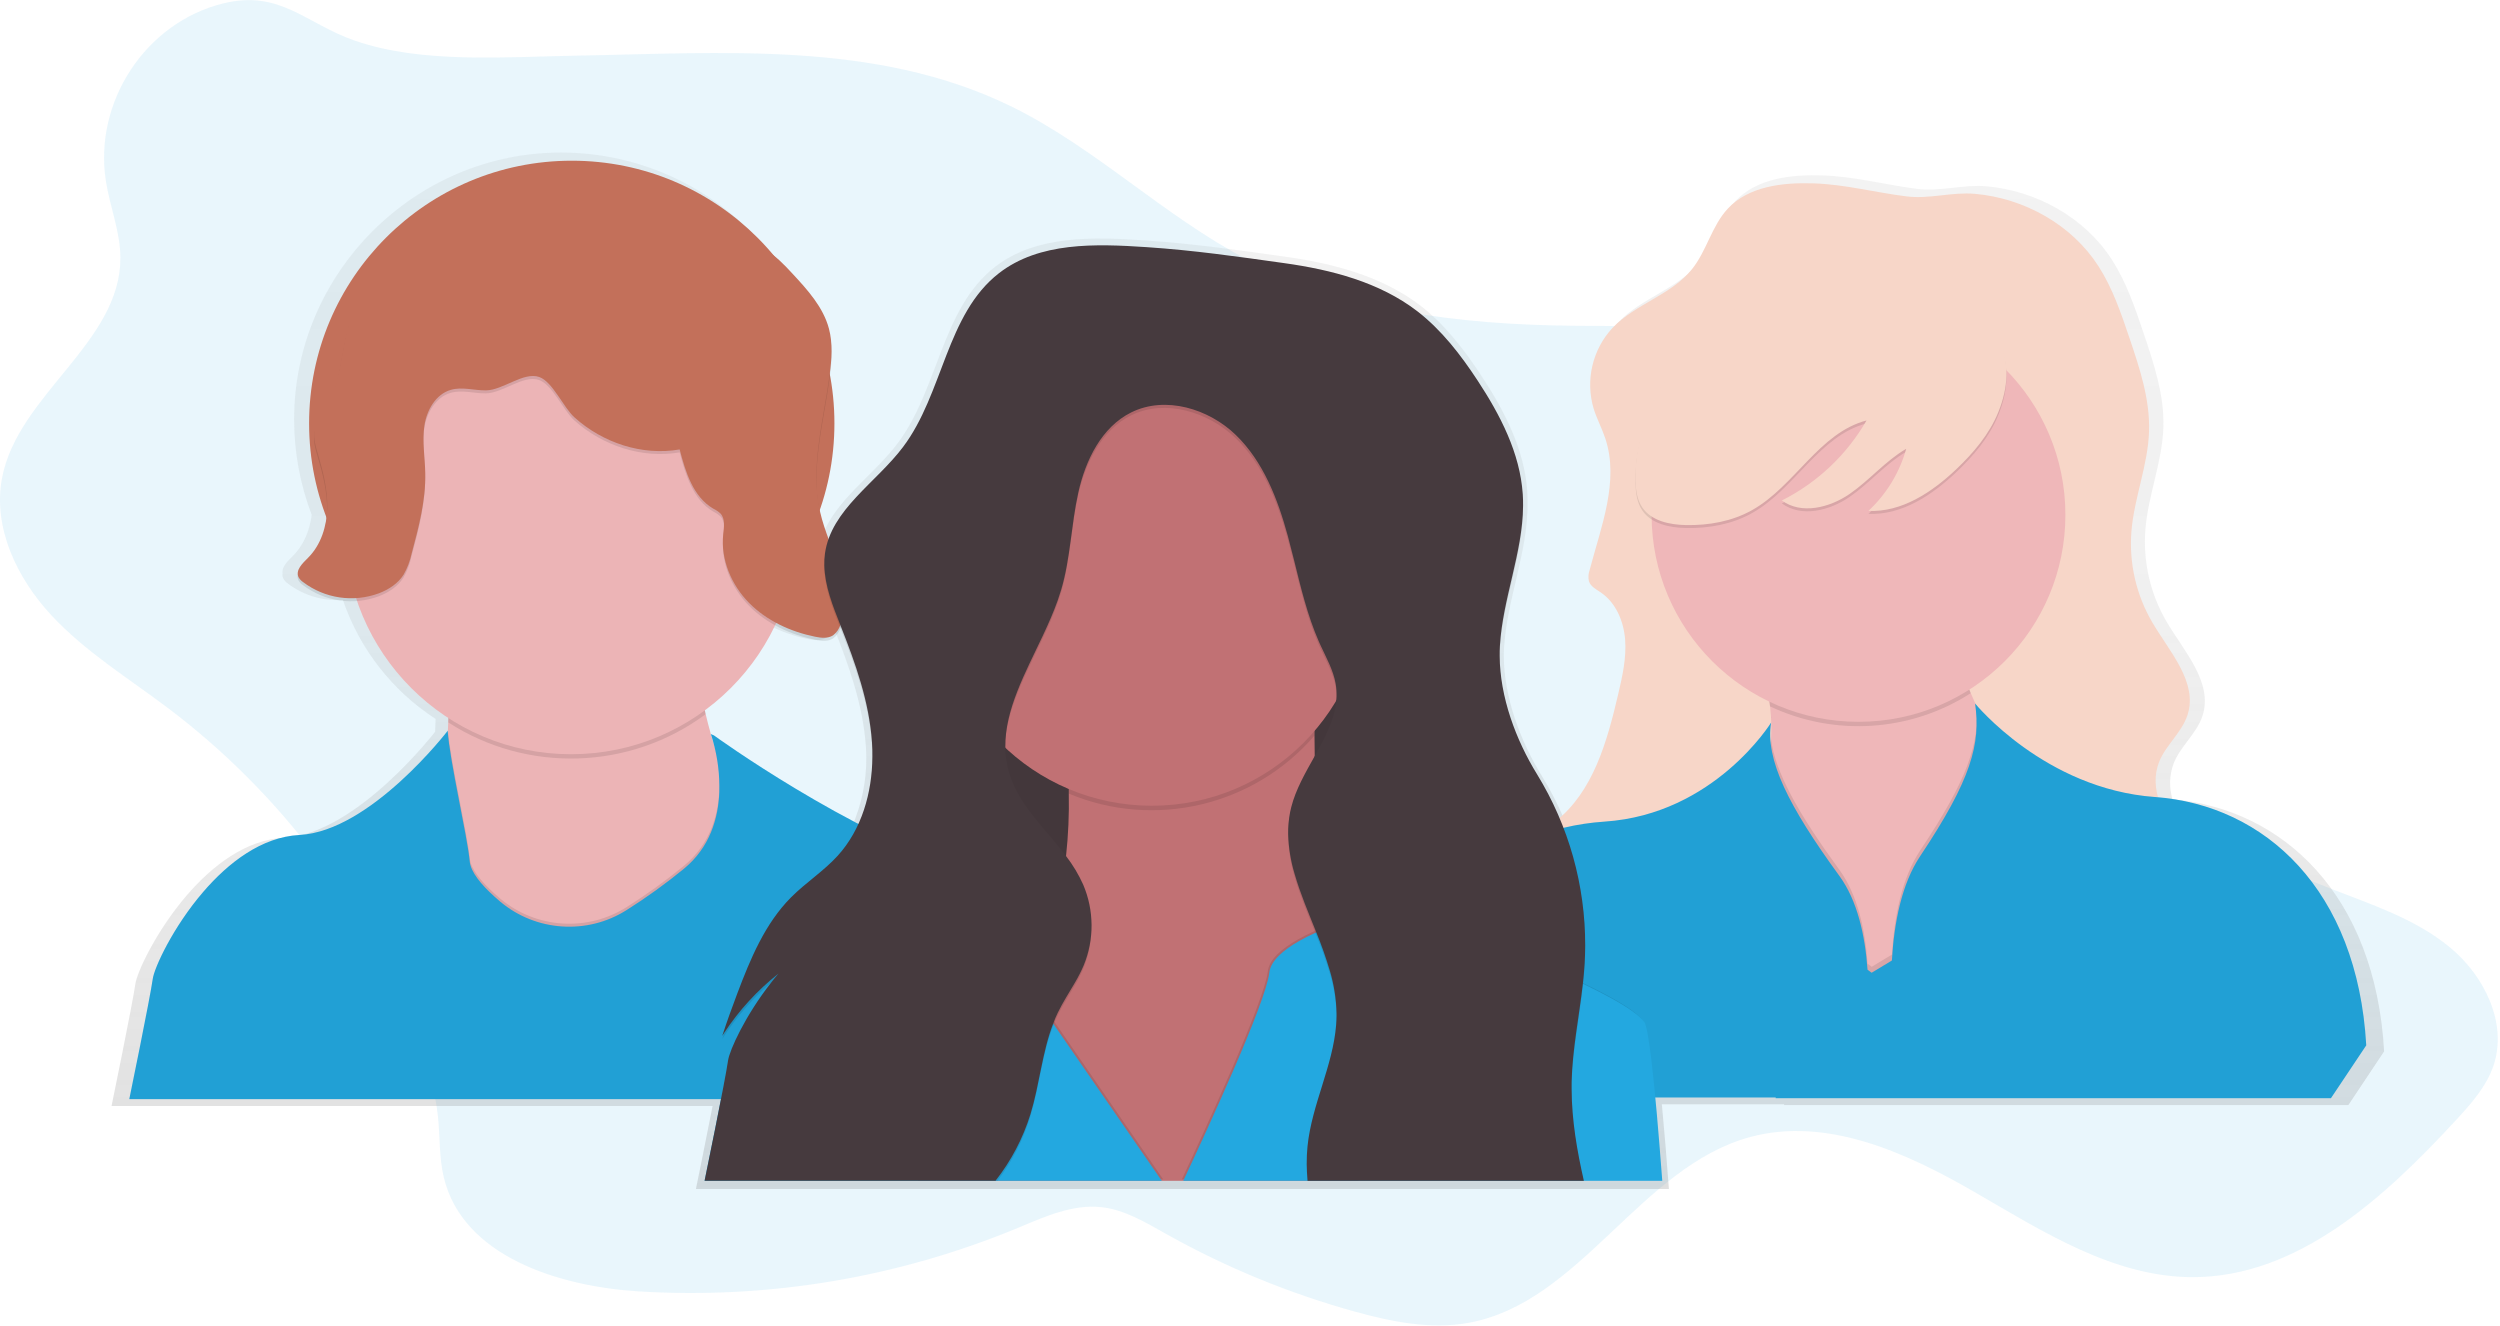 <?xml version="1.0" encoding="UTF-8" standalone="no"?> <svg xmlns="http://www.w3.org/2000/svg" xmlns:xlink="http://www.w3.org/1999/xlink" xmlns:serif="http://www.serif.com/" width="100%" height="100%" viewBox="0 0 1112 590" xml:space="preserve" style="fill-rule:evenodd;clip-rule:evenodd;stroke-linejoin:round;stroke-miterlimit:1.414;"> <g transform="matrix(1,0,0,1,-44.49,-155.23)"> <path d="M91.6,235.87C93.4,247.29 98,258.32 98.04,269.87C98.19,307.61 52.4,330.79 45.39,367.87C41.23,389.87 52.01,412.35 67.21,428.76C82.41,445.17 101.79,457 119.64,470.5C169.023,507.917 207.098,558.284 229.63,616C234.14,627.6 238.02,639.56 239.3,651.94C240.23,660.94 239.79,670.15 241.9,678.94C250.25,713.83 292.59,727.37 328.39,729.63C386.046,733.209 443.766,723.57 497.13,701.45C509.13,696.45 521.52,690.77 534.4,692.18C544.7,693.31 553.89,698.88 562.93,703.95C589.552,718.891 617.885,730.556 647.31,738.69C663.61,743.19 680.72,746.61 697.37,743.69C747.37,734.87 773.94,674.23 823,660.97C856.94,651.8 892.26,667.82 922.7,685.41C953.14,703 984.56,723.26 1019.7,723.31C1066.58,723.37 1105.12,687.89 1136.92,653.45C1143.59,646.22 1150.37,638.66 1153.55,629.35C1160,610.45 1149.55,589.22 1134.1,576.52C1118.65,563.82 1099.17,557.52 1080.56,550.26C1049.02,537.954 1018.91,522.233 990.79,503.38C972.59,491.18 954.96,477.38 942.51,459.38C931.8,443.86 925.37,425.87 918.19,408.43C902.45,370.24 880.19,331.43 843.02,313.51C812.67,298.87 777.42,300.51 743.73,300.12C694.09,299.57 643.19,293.6 599.18,270.64C562.01,251.25 531.48,220.64 493.76,202.31C433.76,173.18 365.17,178.89 300.52,179.99C269.45,180.52 232.52,183.62 202.68,173.44C180.61,165.91 169.25,150.52 143.9,156.72C109.23,165.17 86.06,200.64 91.6,235.87Z" style="fill:rgb(35,168,224);fill-opacity:0.1;fill-rule:nonzero;"></path> </g> <g transform="matrix(1,0,0,1,-44.49,-155.23)"> <path d="M1010.82,510.76C1009.25,505.563 1009.42,499.994 1011.29,494.9C1014.29,487.14 1021.6,481.54 1024.17,473.61C1028.95,458.88 1016.07,445.09 1008.17,431.74C1000.92,419.355 997.64,405.045 998.76,390.74C999.99,375.38 1006.28,360.69 1006.76,345.29C1007.19,330.94 1002.54,316.98 997.95,303.38C994.16,292.14 990.3,280.77 983.89,270.79C971.77,251.92 950.24,240.06 928.1,238.1C917.65,237.17 907.43,240.57 897.16,239.24C882.9,237.4 869.42,233.7 854.88,233.24C841.07,232.83 825.8,234.58 816.39,244.7C809.2,252.45 806.9,263.64 800.32,271.92C790.98,283.67 774.65,287.7 764.32,298.58C755.25,308.351 752.001,322.228 755.79,335.01C757.22,339.65 759.56,343.96 761.08,348.57C767.47,367.83 759.08,388.43 754.01,408.07C753.439,409.675 753.335,411.409 753.71,413.07C754.51,415.47 757.03,416.73 759.12,418.15C765.96,422.81 769.45,431.25 770.12,439.5C770.79,447.75 768.88,455.97 767,464.03C762.21,484.52 756.22,506.47 740.43,520.1C737.563,513.263 734.173,506.656 730.29,500.34C720.63,484.68 713.48,465.34 713.36,446.83C713.353,446.774 713.353,446.716 713.36,446.66C713.36,445.66 713.41,444.66 713.47,443.66C714.72,421.82 724.16,400.75 723.95,379.01C723.95,377.25 723.9,375.487 723.8,373.72C722.57,355.11 713.63,337.9 703.38,322.32C695.73,310.69 687.11,299.46 676.07,290.99C659,278 637.31,272.36 616,269.38C594.69,266.4 575.3,263.6 553.82,262.16C530.72,260.61 505.3,259.74 487.04,273.96C463.23,292.5 461.91,328.31 443.76,352.41C432.96,366.75 415.76,377.83 410.07,394.12C408.531,390.122 407.248,386.031 406.23,381.87C406.17,381.59 406.11,381.32 406.05,381.04C412.912,361.386 414.508,340.273 410.68,319.81C411.132,316.496 411.362,313.155 411.37,309.81C411.482,306.17 411.088,302.532 410.2,299C407.63,289.26 400.54,281.47 393.69,274.08C391.196,271.259 388.488,268.634 385.59,266.23C363.051,238.923 329.438,223.082 294.03,223.082C228.902,223.082 175.31,276.674 175.31,341.802C175.31,356.305 177.967,370.685 183.15,384.23C182.27,391.05 179.63,397.68 174.78,402.49C172.57,404.68 169.71,407.42 170.19,410.22C170.041,411.017 170.153,411.842 170.51,412.57C171.001,413.443 171.685,414.192 172.51,414.76C179.504,420.105 188.221,422.703 197,422.06C204.408,443.834 218.941,462.489 238.24,475C238.24,475.667 238.217,476.313 238.17,476.94C238.17,478.05 238.08,479.15 238.03,480.27C238.03,480.52 238.03,480.77 238.03,481.02C238.03,480.93 238.03,480.83 238.03,480.73C238.03,480.63 203.21,526.12 171.03,527.81C153.85,528.71 138.86,540.3 127.5,553.55C113.86,569.45 105.44,587.73 104.72,592.79C103.39,602.07 94.11,647.17 94.11,647.17L361.45,647.17C358.29,663.41 354.03,684.1 354.03,684.1L786.82,684.1C785.82,670.19 784.71,657.33 783.68,646.44L838.09,646.44L838.03,646.77L1089.03,646.77L1104.95,622.88C1101,553.27 1059.94,515 1010.82,510.76ZM385.92,433C391.567,436.038 397.633,438.222 403.92,439.48C406.65,440.04 409.7,440.39 412.03,438.86C413.574,437.694 414.717,436.075 415.3,434.23L415.42,434.53C422.17,451.53 428.42,469.07 429.63,487.33C429.74,489.05 429.81,490.77 429.82,492.5C429.847,502.916 427.698,513.223 423.51,522.76C400.901,510.87 379.097,497.508 358.24,482.76L356.83,482.16C356.83,482.27 357.32,483.52 357.9,485.63C358.04,486.14 358.19,486.7 358.34,487.3C356.91,482.68 355.61,477.96 354.47,473.15C354.34,472.58 354.21,472.01 354.08,471.44C367.697,461.446 378.636,448.24 385.92,433Z" style="fill:url(#_Linear1);fill-rule:nonzero;"></path> </g> <g transform="matrix(1,0,0,1,-44.49,-155.23)"> <path d="M238,480.71L238,480.06L238,480.71Z" style="fill:url(#_Linear2);fill-rule:nonzero;"></path> </g> <g transform="matrix(1,0,0,1,-44.49,-155.23)"> <path d="M237.93,480.06L237.93,479.38L237.93,480.06Z" style="fill:url(#_Linear3);fill-rule:nonzero;"></path> </g> <g transform="matrix(1,0,0,1,-44.49,-155.23)"> <path d="M850.87,236.78C837.28,236.37 822.24,238.1 812.99,248.06C805.91,255.68 803.65,266.7 797.17,274.85C787.98,286.42 771.91,290.38 761.73,301.09C752.801,310.708 749.601,324.367 753.33,336.95C754.74,341.51 757.04,345.76 758.54,350.29C764.83,369.29 756.62,389.52 751.54,408.85C750.973,410.435 750.873,412.15 751.25,413.79C752.03,416.15 754.52,417.39 756.57,418.79C763.3,423.38 766.74,431.68 767.35,439.79C767.96,447.9 766.13,456 764.28,463.93C759.37,484.93 753.17,507.54 736.12,520.77C728.92,526.42 719.3,531 717.42,540C715.22,550.54 725.28,559.5 734.93,564.27C763.26,578.27 796.15,578.47 827.14,584.71C854.43,590.21 881.65,600.63 909.27,597.07C921.58,595.49 933.35,591.16 945,586.87L1017.54,560.14C1019.59,559.514 1021.52,558.543 1023.24,557.27C1027.61,553.63 1027.76,546.71 1025.38,541.54C1023,536.37 1018.68,532.41 1014.88,528.17C1006.6,518.9 1000.3,505.81 1004.82,494.23C1007.82,486.59 1014.97,481.08 1017.5,473.23C1022.2,458.73 1009.5,445.15 1001.8,432.01C994.678,419.833 991.446,405.765 992.54,391.7C993.75,376.58 999.94,362.12 1000.39,346.96C1000.81,332.84 996.24,319.1 991.72,305.71C987.99,294.65 984.19,283.46 977.88,273.63C965.95,255.06 944.76,243.39 922.96,241.45C912.67,240.54 902.62,243.88 892.51,242.58C878.46,240.85 865.18,237.21 850.87,236.78Z" style="fill:rgb(247,214,200);fill-rule:nonzero;"></path> </g> <g transform="matrix(1,0,0,1,-44.49,-155.23)"> <path d="M871.16,633.59C871.16,633.59 788.92,582.03 820.9,522.59C828.3,508.85 831.57,495.85 832.24,483.98C832.416,480.852 832.416,477.718 832.24,474.59C832.24,474.44 832.24,474.29 832.24,474.14C832.133,472.527 831.99,470.94 831.81,469.38C828,438 807.84,417.55 807.84,417.55C807.84,417.55 944.25,377.74 921.41,413.63C910.81,430.29 913.98,446.63 921.08,463.54C921.83,465.32 922.63,467.12 923.46,468.91C931.66,486.74 943.04,505.21 946.22,525.24C952.74,566.36 871.16,633.59 871.16,633.59Z" style="fill:rgb(239,183,185);fill-rule:nonzero;"></path> </g> <g transform="matrix(1,0,0,1,-44.49,-155.23)"> <path d="M921.41,413.63C910.81,430.29 913.98,446.63 921.08,463.54C894.355,480.77 860.534,482.997 831.78,469.42C828,438 807.84,417.55 807.84,417.55C807.84,417.55 944.26,377.73 921.41,413.63Z" style="fill-opacity:0.1;fill-rule:nonzero;"></path> </g> <circle cx="826.66" cy="229.03" r="92.03" style="fill:rgb(239,183,185);"></circle> <g transform="matrix(1,0,0,1,-44.49,-155.23)"> <path d="M832.24,474.63C832.24,474.48 832.24,474.33 832.24,474.18L832.35,474C832.29,474.22 832.25,474.43 832.24,474.63Z" style="fill-opacity:0.1;fill-rule:nonzero;"></path> </g> <g transform="matrix(1,0,0,1,-44.49,-155.23)"> <path d="M871.16,633.59C871.16,633.59 788.92,582.03 820.9,522.59C828.3,508.85 831.57,495.85 832.24,483.98C834.11,498.66 844.24,516.91 862.68,542.17C870.68,553.17 874.12,568.55 875.21,583.92L877.04,585.25L886.04,579.81C887.04,562.81 890.48,545.63 898.62,533.45C920.01,501.45 925.09,485.45 923.51,468.87C931.71,486.7 943.09,505.17 946.27,525.2C952.74,566.36 871.16,633.59 871.16,633.59Z" style="fill-opacity:0.1;fill-rule:nonzero;"></path> </g> <g transform="matrix(1,0,0,1,-44.49,-155.23)"> <path d="M1003,509.74C954,506.18 923,468.14 923,468.14C925.61,485.96 921.37,501.91 898.52,536.14C890.43,548.28 887,565.43 886,582.47L877,587.91L875.17,586.58C874.08,571.22 870.65,555.82 862.64,544.83C839.8,513.5 829.64,492.94 832.29,476.62C832.29,476.62 807.16,517.41 758.21,520.68C709.26,523.95 668.14,558.54 664.21,621.85L679.87,643.39L834.34,643.39L834.28,643.72L1081.28,643.72L1097,620.19C1093.07,551.07 1052,513.3 1003,509.74Z" style="fill:rgb(35,168,224);fill-rule:nonzero;"></path> </g> <g transform="matrix(1,0,0,1,-44.49,-155.23)"> <path d="M1003,509.74C954,506.18 923,468.14 923,468.14C925.61,485.96 921.37,501.91 898.52,536.14C890.43,548.28 887,565.43 886,582.47L877,587.91L875.17,586.58C874.08,571.22 870.65,555.82 862.64,544.83C839.8,513.5 829.64,492.94 832.29,476.62C832.29,476.62 807.16,517.41 758.21,520.68C709.26,523.95 668.14,558.54 664.21,621.85L679.87,643.39L834.34,643.39L834.28,643.72L1081.28,643.72L1097,620.19C1093.07,551.07 1052,513.3 1003,509.74Z" style="fill-opacity:0.05;fill-rule:nonzero;"></path> </g> <g transform="matrix(1,0,0,1,-44.49,-155.23)"> <path d="M933.37,339.78C929.37,349.68 922.27,358.04 914.51,365.38C903.79,375.53 890.31,384.47 875.57,383.78C883.605,376.295 889.423,366.736 892.38,356.16C883.08,361.58 876.05,370.16 867.17,376.27C858.29,382.38 845.74,385.53 837.06,379.15C852.824,371.225 865.923,358.849 874.73,343.56C853.65,349.03 842.83,372.77 823.84,383.43C814.94,388.43 804.53,390.31 794.33,390.09C787.08,389.94 779,388.25 774.96,382.23C772.6,378.73 772.05,374.33 771.96,370.1C771.52,350.92 779.33,332.1 791.36,317.17C803.39,302.24 819.36,290.89 836.44,282.08C842.52,278.94 848.86,276.08 855.63,275.08C864.05,273.86 872.63,275.65 880.89,277.55C891.63,280.01 902.43,282.71 912.32,287.55C933.43,298 942.65,316.94 933.37,339.78Z" style="fill-opacity:0.1;fill-rule:nonzero;"></path> </g> <g transform="matrix(1,0,0,1,-44.49,-155.23)"> <path d="M933.37,338.47C929.37,348.37 922.27,356.73 914.51,364.07C903.79,374.22 890.31,383.16 875.57,382.47C883.605,374.985 889.423,365.426 892.38,354.85C883.08,360.27 876.05,368.85 867.17,374.96C858.29,381.07 845.74,384.22 837.06,377.84C852.824,369.915 865.923,357.539 874.73,342.25C853.65,347.72 842.83,371.46 823.84,382.12C814.94,387.12 804.53,389 794.33,388.78C787.08,388.63 779,386.94 774.96,380.92C772.6,377.42 772.05,373.02 771.96,368.79C771.52,349.61 779.33,330.79 791.36,315.86C803.39,300.93 819.36,289.58 836.44,280.77C842.52,277.63 848.86,274.77 855.63,273.77C864.05,272.55 872.63,274.34 880.89,276.24C891.63,278.7 902.43,281.4 912.32,286.24C933.43,296.67 942.65,315.63 933.37,338.47Z" style="fill:rgb(247,214,200);fill-rule:nonzero;"></path> </g> <circle cx="254.32" cy="188.31" r="116.83" style="fill:rgb(195,112,90);"></circle> <g transform="matrix(1,0,0,1,-44.49,-155.23)"> <path d="M403.57,568.39C403.57,568.39 296.57,595.8 293.92,598.39C291.27,600.98 203.85,605.57 229.3,552.05C238.65,532.4 242.54,505.71 243.72,479.8C243.77,478.7 243.82,477.61 243.86,476.52C245.47,433.09 239.75,392.79 239.75,392.79C239.75,392.79 363.75,343.79 354.62,418.25C352.34,436.77 354.23,455.38 358.37,472.88C359.75,478.72 361.37,484.43 363.17,489.97C377.65,534.61 403.57,568.39 403.57,568.39Z" style="fill:rgb(236,180,182);fill-rule:nonzero;"></path> </g> <g transform="matrix(1,0,0,1,-44.49,-155.23)"> <path d="M358.36,472.9C324.759,497.813 278.966,499.269 243.85,476.54C245.46,433.11 239.74,392.81 239.74,392.81C239.74,392.81 363.74,343.81 354.61,418.27C352.34,436.8 354.23,455.41 358.36,472.9Z" style="fill-opacity:0.1;fill-rule:nonzero;"></path> </g> <circle cx="253.99" cy="234.97" r="100.51" style="fill:rgb(236,180,182);"></circle> <g transform="matrix(1,0,0,1,-44.49,-155.23)"> <path d="M403.57,568.39C403.57,568.39 296.57,595.8 293.92,598.39C291.27,600.98 203.85,605.57 229.3,552.05C238.65,532.4 242.54,505.71 243.72,479.8C244.72,493.34 252.46,526.13 253.45,537.04C253.513,537.678 253.64,538.308 253.83,538.92C255.28,543.77 260.45,549.36 266.68,554.66L267.05,554.97C282.909,568.272 305.703,569.795 323.19,558.72C332.084,553.117 340.621,546.965 348.75,540.3C360.39,530.69 364.02,517.74 364.47,506.3C364.656,500.808 364.22,495.313 363.17,489.92C377.65,534.61 403.57,568.39 403.57,568.39Z" style="fill-opacity:0.1;fill-rule:nonzero;"></path> </g> <g transform="matrix(1,0,0,1,-44.49,-155.23)"> <path d="M538.68,644.11L102,644.11C102,644.11 111.14,599.73 112.44,590.59C113.15,585.59 121.44,567.59 134.87,551.96C146.05,538.96 160.8,527.51 177.71,526.62C209.36,524.96 243.63,480.28 243.63,480.28C244.39,493.28 252.41,527.23 253.42,538.37C253.483,539.008 253.61,539.638 253.8,540.25C255.25,545.1 260.42,550.69 266.65,555.99L267.02,556.3C282.875,569.608 305.672,571.135 323.16,560.06C332.053,554.454 340.589,548.302 348.72,541.64C360.36,532.03 363.99,519.08 364.44,507.64C364.669,500.049 363.749,492.466 361.71,485.15C361.14,483.07 360.71,481.85 360.65,481.74L362.04,482.33C362.04,482.33 421.17,525.33 475.34,542.91C481.688,544.977 487.679,548.013 493.1,551.91C497.491,555.084 501.533,558.715 505.16,562.74C512.492,571.032 518.558,580.363 523.16,590.43C535.72,617.05 538.68,644.11 538.68,644.11Z" style="fill:rgb(35,168,224);fill-rule:nonzero;"></path> </g> <g transform="matrix(1,0,0,1,-44.49,-155.23)"> <path d="M538.68,644.11L102,644.11C102,644.11 111.14,599.73 112.44,590.59C113.15,585.59 121.44,567.59 134.87,551.96C146.05,538.96 160.8,527.51 177.71,526.62C209.36,524.96 243.63,480.28 243.63,480.28C244.39,493.28 252.41,527.23 253.42,538.37C253.483,539.008 253.61,539.638 253.8,540.25C255.25,545.1 260.42,550.69 266.65,555.99L267.02,556.3C282.875,569.608 305.672,571.135 323.16,560.06C332.053,554.454 340.589,548.302 348.72,541.64C360.36,532.03 363.99,519.08 364.44,507.64C364.669,500.049 363.749,492.466 361.71,485.15C361.14,483.07 360.71,481.85 360.65,481.74L362.04,482.33C362.04,482.33 421.17,525.33 475.34,542.91C481.688,544.977 487.679,548.013 493.1,551.91C497.491,555.084 501.533,558.715 505.16,562.74C512.492,571.032 518.558,580.363 523.16,590.43C535.72,617.05 538.68,644.11 538.68,644.11Z" style="fill-opacity:0.05;fill-rule:nonzero;"></path> </g> <g transform="matrix(1,0,0,1,-44.49,-155.23)"> <path d="M346.8,356.45C349.4,366.45 352.8,377.56 361.73,382.77C362.927,383.344 364.029,384.095 365,385C367.2,387.39 366.53,391.12 366.2,394.36C365.06,405.48 369.84,416.75 377.68,424.72C385.52,432.69 396.13,437.56 407.08,439.8C409.76,440.35 412.77,440.7 415.08,439.19C416.641,438.004 417.789,436.355 418.36,434.48C421.41,426.37 420.12,417.26 417.57,408.98C415.02,400.7 411.26,392.8 409.33,384.35C404.74,364.3 410.82,343.58 413.56,323.19C414.47,316.41 415,309.42 413.25,302.81C410.72,293.23 403.74,285.55 397,278.28C393.37,274.37 389.66,270.39 385,267.83C371.26,260.32 353.57,266.99 338.9,261.52C333.03,259.33 328.04,255.33 322.45,252.52C310.58,246.52 296.51,246.19 283.5,248.92C270.49,251.65 258.3,257.26 246.23,262.82L237,267C224,273 210.07,279.78 203.07,292.33C195.62,305.69 197.69,322.79 190.24,336.15C187.98,340.15 184.83,343.99 184.24,348.59C183.84,351.91 184.86,355.23 185.81,358.44C188.13,366.25 190.15,374.28 189.97,382.44C189.79,390.6 187.19,398.96 181.41,404.7C178.97,407.12 175.71,410.22 177.21,413.31C177.702,414.174 178.386,414.913 179.21,415.47C188.848,422.789 201.594,424.679 212.94,420.47C217.32,418.8 221.46,416.12 223.94,412.17C225.589,409.276 226.783,406.146 227.48,402.89C230.64,391.12 233.82,379.15 233.57,366.96C233.43,359.96 232.15,352.9 233.17,345.96C234.19,339.02 238.24,331.87 244.99,329.96C249.99,328.53 255.34,330.26 260.56,330.21C268.08,330.15 277.3,321.81 284.27,324.26C290.27,326.38 295.02,337.86 299.98,342.26C312.56,353.49 330.12,359.36 346.8,356.45Z" style="fill-opacity:0.1;fill-rule:nonzero;"></path> </g> <g transform="matrix(1,0,0,1,-44.49,-155.23)"> <path d="M346.8,355.14C349.4,365.14 352.8,376.25 361.73,381.46C362.909,382.022 363.998,382.756 364.96,383.64C367.16,386.03 366.49,389.76 366.16,393C365.02,404.12 369.8,415.39 377.64,423.36C385.48,431.33 396.09,436.2 407.04,438.44C409.72,438.99 412.73,439.34 415.04,437.83C416.601,436.644 417.749,434.995 418.32,433.12C421.37,425.01 420.08,415.9 417.53,407.62C414.98,399.34 411.22,391.44 409.29,382.99C404.7,362.94 410.78,342.22 413.52,321.83C414.43,315.05 414.96,308.06 413.21,301.45C410.68,291.87 403.7,284.19 396.96,276.92C393.33,273.01 389.62,269.03 384.96,266.47C371.22,258.96 353.53,265.63 338.86,260.16C332.99,257.97 328,253.97 322.41,251.16C310.54,245.16 296.47,244.83 283.46,247.56C270.45,250.29 258.26,255.9 246.19,261.46L237.08,265.66C224.08,271.66 210.15,278.44 203.15,290.99C195.7,304.35 197.77,321.45 190.32,334.81C188.06,338.81 184.91,342.65 184.32,347.25C183.92,350.57 184.94,353.89 185.89,357.1C188.21,364.91 190.23,372.94 190.05,381.1C189.87,389.26 187.27,397.62 181.49,403.36C179.05,405.78 175.79,408.88 177.29,411.97C177.782,412.834 178.466,413.573 179.29,414.13C188.928,421.449 201.674,423.339 213.02,419.13C217.4,417.46 221.54,414.78 224.02,410.83C225.669,407.936 226.863,404.806 227.56,401.55C230.72,389.78 233.9,377.81 233.65,365.62C233.51,358.62 232.23,351.56 233.25,344.62C234.27,337.68 238.32,330.53 245.07,328.62C250.07,327.19 255.42,328.92 260.64,328.87C268.16,328.81 277.38,320.47 284.35,322.92C290.35,325.04 295.1,336.52 300.06,340.92C312.56,352.19 330.12,358.06 346.8,355.14Z" style="fill:rgb(195,112,90);fill-rule:nonzero;"></path> </g> <rect x="408.03" y="242.6" width="229.1" height="196.46" style="fill:rgb(70,58,62);"></rect> <rect x="408.03" y="242.6" width="229.1" height="196.46" style="fill-opacity:0.05;"></rect> <g transform="matrix(1,0,0,1,-44.49,-155.23)"> <path d="M648.77,680.45L452.77,680.45C455.3,666.18 462.7,650.54 477.12,633.68C488.506,620.426 497.818,605.523 504.74,589.48C506.6,585.193 508.267,580.897 509.74,576.59C514.071,563.802 517.018,550.587 518.53,537.17C518.53,536.79 518.62,536.41 518.66,536.03C519.671,526.76 520.078,517.433 519.88,508.11C519.88,507.44 519.88,506.79 519.88,506.11C519.18,483.233 515.395,460.555 508.63,438.69L508.38,437.91C506.25,431.2 504.69,427.43 504.69,427.43C504.69,427.43 508.58,425.32 515,422.21L515.54,421.95C539.15,410.61 595.04,386.95 619.68,403.81L620.08,404.08C628.7,410.22 633.34,421.49 631.16,440.26C631.16,440.33 631.16,440.41 631.16,440.48C631.16,440.83 631.08,441.17 631.05,441.48C629.73,454.417 629.106,467.416 629.18,480.42C629.18,481.07 629.18,481.72 629.18,482.42C629.18,485.467 629.213,488.553 629.28,491.68C629.28,492.1 629.28,492.52 629.28,492.94C629.48,503.04 629.93,513.47 630.56,524.05C631.43,538.72 632.67,553.66 634.1,568.32C634.71,574.59 635.37,580.82 636.1,586.95C636.18,587.67 636.26,588.41 636.34,589.12C637.18,596.59 638.05,603.91 638.94,611.01L639,611.47C642.4,639.67 646.16,664.29 648.77,680.45Z" style="fill:rgb(193,113,116);fill-rule:nonzero;"></path> </g> <g transform="matrix(1,0,0,1,-44.49,-155.23)"> <path d="M631.08,440.3C631.08,440.37 631.08,440.45 631.08,440.52C629.671,453.806 629.003,467.16 629.08,480.52C629.08,481.17 629.08,481.82 629.08,482.52C602.152,513.774 557.862,524.185 519.83,508.2C519.83,507.53 519.83,506.88 519.83,506.2C519.125,483.049 515.256,460.102 508.33,438C506.2,431.29 504.64,427.52 504.64,427.52C504.64,427.52 508.53,425.41 514.95,422.3C538.33,411 595.38,386.6 620,404.12C628.61,410.26 633.25,421.53 631.08,440.3Z" style="fill-opacity:0.1;fill-rule:nonzero;"></path> </g> <circle cx="512.35" cy="263.07" r="95.32" style="fill:rgb(193,113,116);"></circle> <g transform="matrix(1,0,0,1,-44.49,-155.23)"> <path d="M561.89,679.8L358.54,679.8C358.54,679.8 367.68,635.42 368.98,626.28C369.69,621.28 377.98,603.28 391.41,587.65C408.657,573.892 430.029,566.309 452.09,566.12C490.98,565.54 502.3,578.93 505.37,588.83C506.442,592.149 506.717,595.675 506.17,599.12L513.53,609.78L561.89,679.8Z" style="fill-opacity:0.1;fill-rule:nonzero;"></path> </g> <g transform="matrix(1,0,0,1,-44.49,-155.23)"> <path d="M561.24,680.45L357.89,680.45C357.89,680.45 367.03,636.07 368.33,626.93C369.04,621.93 377.33,603.93 390.76,588.3C408.007,574.542 429.379,566.959 451.44,566.77C490.33,566.19 501.65,579.58 504.72,589.48C505.792,592.799 506.067,596.325 505.52,599.77L512.88,610.43L561.24,680.45Z" style="fill:rgb(35,168,224);fill-rule:nonzero;"></path> </g> <g transform="matrix(1,0,0,1,-44.49,-155.23)"> <path d="M783.22,679.8L570.16,679.8C580.32,658.18 606.95,600.54 608.43,587.21C609,582.05 614.5,577.21 621.78,573.1C624.079,571.784 626.446,570.589 628.87,569.52L629.31,569.32C630.643,568.733 631.993,568.19 633.36,567.69C651.785,560.945 672.044,561.105 690.36,568.14C707.85,574.79 730.36,583.75 747.88,592.14L748.02,592.21C752.52,594.37 756.71,596.48 760.4,598.51C767.78,602.56 773.17,606.26 775.24,609.22C776.19,610.58 777.24,616.71 778.39,626.22C779.92,639.08 781.59,658.16 783.22,679.8Z" style="fill-opacity:0.1;fill-rule:nonzero;"></path> </g> <g transform="matrix(1,0,0,1,-44.49,-155.23)"> <path d="M783.87,680.45L570.81,680.45C580.97,658.83 607.6,601.19 609.08,587.86C609.65,582.7 615.15,577.86 622.43,573.75C624.729,572.434 627.096,571.239 629.52,570.17L629.96,569.97C631.293,569.383 632.643,568.84 634.01,568.34C652.435,561.595 672.694,561.755 691.01,568.79C708.5,575.44 731.01,584.4 748.53,592.79L748.67,592.86C753.17,595.02 757.36,597.13 761.05,599.16C768.43,603.21 773.82,606.91 775.89,609.87C776.84,611.23 777.89,617.36 779.04,626.87C780.58,639.73 782.24,658.82 783.87,680.45Z" style="fill:rgb(35,168,224);fill-rule:nonzero;"></path> </g> <g transform="matrix(1,0,0,1,-44.49,-155.23)"> <path d="M749.58,575.9C749.58,578.973 749.497,582.05 749.33,585.13C749.237,586.63 749.123,588.13 748.99,589.63C748.9,590.71 748.79,591.78 748.68,592.85L748.54,594.09C746.91,608.63 743.9,623.09 743.54,637.7C743.54,638.39 743.54,639.08 743.54,639.77C743.47,653.49 745.69,667 748.7,680.45L626,680.45C625.8,677.96 625.7,675.45 625.73,672.98C625.73,670.75 625.87,668.52 626.1,666.28C627.99,647.87 637.4,630.64 638.82,612.35L638.88,611.51C638.97,610.14 639.02,608.76 639,607.38C639,607.26 639,607.14 639,607.01C638.845,600.963 637.914,594.96 636.23,589.15C636.15,588.86 636.07,588.57 635.99,588.28C634.275,582.517 632.273,576.843 629.99,571.28L629.55,570.17C626.22,561.85 622.72,553.6 620.35,545.33C618.466,539.171 617.492,532.77 617.46,526.33C617.46,525.18 617.53,524.03 617.62,522.88C617.7,521.94 617.81,521 617.95,520.05C618.169,518.566 618.462,517.094 618.83,515.64C620.83,507.76 625.1,500.37 629.19,493.05C633.74,484.9 638.08,476.84 638.86,468.27C638.959,467.186 638.995,466.098 638.97,465.01C638.939,463.609 638.805,462.212 638.57,460.83C637.52,454.75 634.39,449.28 631.82,443.67C631.56,443.1 631.3,442.53 631.05,441.95C631.05,441.86 630.97,441.77 630.94,441.68C625.94,430.13 623.04,417.81 619.99,405.55C619.86,405.02 619.73,404.49 619.59,403.97C618.84,400.97 618.07,397.97 617.25,394.97C612.77,378.61 606.39,362.08 594.25,350.27C582.11,338.46 562.75,332.48 547.55,340C534.4,346.55 527.28,361.21 524.07,375.53C520.86,389.85 520.6,404.8 516.43,418.88C516.13,419.907 515.797,420.93 515.43,421.95C515.25,422.47 515.07,422.95 514.89,423.52C513.1,428.62 510.89,433.67 508.51,438.69L508.26,439.22C500.66,455.39 491.83,471.28 491.55,487.53L491.55,489.05C491.602,492.912 492.187,496.748 493.29,500.45C495.29,507.11 498.91,512.92 503.13,518.45C503.963,519.537 504.817,520.613 505.69,521.68C509.89,526.84 514.45,531.84 518.44,537.16L518.57,537.33C521.604,541.259 524.165,545.532 526.2,550.06C531.071,561.512 531.143,574.454 526.4,585.96C525.267,588.593 523.968,591.152 522.51,593.62C519.94,598.06 517.11,602.38 514.88,607C514.13,608.55 513.46,610.13 512.88,611.73C507.88,624.61 506.8,638.86 502.72,652.15C499.56,662.354 494.643,671.928 488.19,680.44L358.19,680.44C359.7,673.05 367.19,636.44 368.37,628.22C369.08,623.22 377.37,605.22 390.8,589.59C389.67,590.48 388.58,591.38 387.53,592.28C379.061,599.497 371.722,607.945 365.76,617.34C366.05,616.44 366.35,615.53 366.65,614.63C368.48,609.17 370.46,603.76 372.47,598.42C378.29,583.04 384.77,567.35 396.37,555.69C402.92,549.11 410.89,544.04 417.13,537.17C428.13,525.08 432.68,508.33 432.55,491.91C432.55,490.21 432.48,488.52 432.37,486.83C431.18,468.83 425.03,451.6 418.37,434.83C414.79,425.83 410.99,416.37 411.16,406.83C411.171,405.492 411.268,404.156 411.45,402.83C414.2,383.06 434.2,371.22 446.21,355.27C464.07,331.54 465.37,296.27 488.8,278.05C506.8,264.05 531.8,264.91 554.53,266.43C575.67,267.85 594.75,270.6 615.73,273.54C636.71,276.48 658,282 674.83,294.93C685.7,303.27 694.18,314.32 701.71,325.77C711.79,341.11 720.6,358.05 721.81,376.36C721.9,377.67 721.95,378.97 721.95,380.26C722.16,401.66 712.87,422.4 711.64,443.89C711.59,444.89 711.55,445.89 711.54,446.89C711.534,446.943 711.534,446.997 711.54,447.05C711.32,465.68 718.47,485.24 728.2,501.05C742.023,523.579 749.418,549.469 749.58,575.9Z" style="fill-opacity:0.1;fill-rule:nonzero;"></path> </g> <g transform="matrix(1,0,0,1,-44.49,-155.23)"> <path d="M749.58,575.9C749.58,578.54 749.48,581.19 749.33,583.82C749.237,585.32 749.123,586.82 748.99,588.32C748.857,589.82 748.707,591.307 748.54,592.78C746.91,607.32 743.9,621.78 743.54,636.39C743.54,637.51 743.54,638.64 743.54,639.76C743.61,653.47 745.93,666.99 748.99,680.44L626.11,680.44C625.88,677.95 625.74,675.44 625.72,672.97C625.694,670.299 625.817,667.628 626.09,664.97C627.98,646.56 637.39,629.33 638.81,611.04C638.91,609.7 638.98,608.36 638.99,607.04C638.99,606.73 638.99,606.41 638.99,606.1C638.862,599.627 637.856,593.202 636,587C634.285,581.237 632.283,575.563 630,570C626.54,561.31 622.83,552.68 620.35,544C618.602,538.245 617.631,532.282 617.46,526.27C617.432,524.682 617.485,523.093 617.62,521.51C617.7,520.57 617.81,519.63 617.95,518.68C618.169,517.196 618.462,515.724 618.83,514.27C620.83,506.39 625.1,499 629.19,491.68C633.75,483.52 638.11,475.44 638.88,466.86C638.94,466.21 638.97,465.55 638.99,464.86C639.037,463.021 638.903,461.182 638.59,459.37C637.54,453.29 634.41,447.82 631.84,442.21C631.58,441.64 631.32,441.07 631.07,440.49C626,428.87 623.07,416.49 620.01,404.09C619.13,400.55 618.23,397.01 617.28,393.5C612.8,377.14 606.42,360.61 594.28,348.8C582.14,336.99 562.81,331.13 547.62,338.69C534.47,345.24 527.35,359.9 524.14,374.22C520.93,388.54 520.67,403.49 516.5,417.57C516.04,419.12 515.5,420.67 514.99,422.21C513.13,427.48 510.81,432.71 508.37,437.91C500.56,454.5 491.47,470.82 491.66,487.53L491.66,487.74C491.712,491.602 492.297,495.438 493.4,499.14C495.4,505.8 499.02,511.61 503.24,517.14C504.073,518.227 504.927,519.303 505.8,520.37C510.05,525.59 514.66,530.64 518.68,536.02C521.714,539.949 524.275,544.222 526.31,548.75C531.181,560.202 531.253,573.144 526.51,584.65C525.377,587.283 524.078,589.842 522.62,592.31C520.05,596.75 517.22,601.07 514.99,605.69C514.24,607.24 513.57,608.82 512.99,610.42C507.99,623.3 506.91,637.55 502.83,650.84C499.503,661.569 494.24,671.598 487.3,680.43L357.89,680.43C357.89,680.43 367.03,636.05 368.33,626.91C368.98,622.34 375.99,606.91 387.49,592.28C388.49,590.94 389.63,589.6 390.76,588.28C381.356,595.712 373.206,604.605 366.62,614.62L365.73,616.02C367.81,609.63 370.1,603.32 372.45,597.1C378.27,581.72 384.75,566.03 396.35,554.37C402.9,547.79 410.87,542.72 417.11,535.85C427.79,524.08 432.41,507.85 432.53,491.85C432.53,489.71 432.53,487.58 432.35,485.46C431.16,467.46 425.01,450.23 418.35,433.46C414.94,424.84 411.35,415.86 411.14,406.72C411.094,404.958 411.191,403.196 411.43,401.45C414.19,381.79 434.19,370 446.2,354C464.06,330.27 465.36,295 488.79,276.78C506.79,262.78 531.79,263.64 554.52,265.16C575.66,266.58 594.74,269.33 615.72,272.27C636.7,275.21 658.02,280.72 674.83,293.61C685.7,302 694.18,313 701.71,324.46C711.79,339.8 720.6,356.74 721.81,375.05C721.93,376.79 721.977,378.527 721.95,380.26C721.78,401.19 712.84,421.53 711.64,442.59C711.56,444.01 711.52,445.42 711.54,446.85C711.534,446.903 711.534,446.957 711.54,447.01C711.66,465.25 718.7,484.27 728.2,499.68C742.265,522.606 749.669,549.003 749.58,575.9Z" style="fill:rgb(70,58,62);fill-rule:nonzero;"></path> </g> <defs> <linearGradient id="_Linear1" x1="0" y1="0" x2="1" y2="0" gradientUnits="userSpaceOnUse" gradientTransform="matrix(2.82281e-14,-461,461,2.82281e-14,599.51,684.08)"><stop offset="0" style="stop-color:rgb(128,128,128);stop-opacity:0.247"></stop><stop offset="0.54" style="stop-color:rgb(128,128,128);stop-opacity:0.118"></stop><stop offset="1" style="stop-color:rgb(128,128,128);stop-opacity:0.098"></stop></linearGradient> <linearGradient id="_Linear2" x1="0" y1="0" x2="1" y2="0" gradientUnits="userSpaceOnUse" gradientTransform="matrix(3.9801e-17,-0.65,0.65,3.9801e-17,237.95,480.71)"><stop offset="0" style="stop-color:rgb(128,128,128);stop-opacity:0.247"></stop><stop offset="0.54" style="stop-color:rgb(128,128,128);stop-opacity:0.118"></stop><stop offset="1" style="stop-color:rgb(128,128,128);stop-opacity:0.098"></stop></linearGradient> <linearGradient id="_Linear3" x1="0" y1="0" x2="1" y2="0" gradientUnits="userSpaceOnUse" gradientTransform="matrix(4.1638e-17,-0.68,0.68,4.1638e-17,237.91,480.06)"><stop offset="0" style="stop-color:rgb(128,128,128);stop-opacity:0.247"></stop><stop offset="0.54" style="stop-color:rgb(128,128,128);stop-opacity:0.118"></stop><stop offset="1" style="stop-color:rgb(128,128,128);stop-opacity:0.098"></stop></linearGradient> </defs> </svg> 